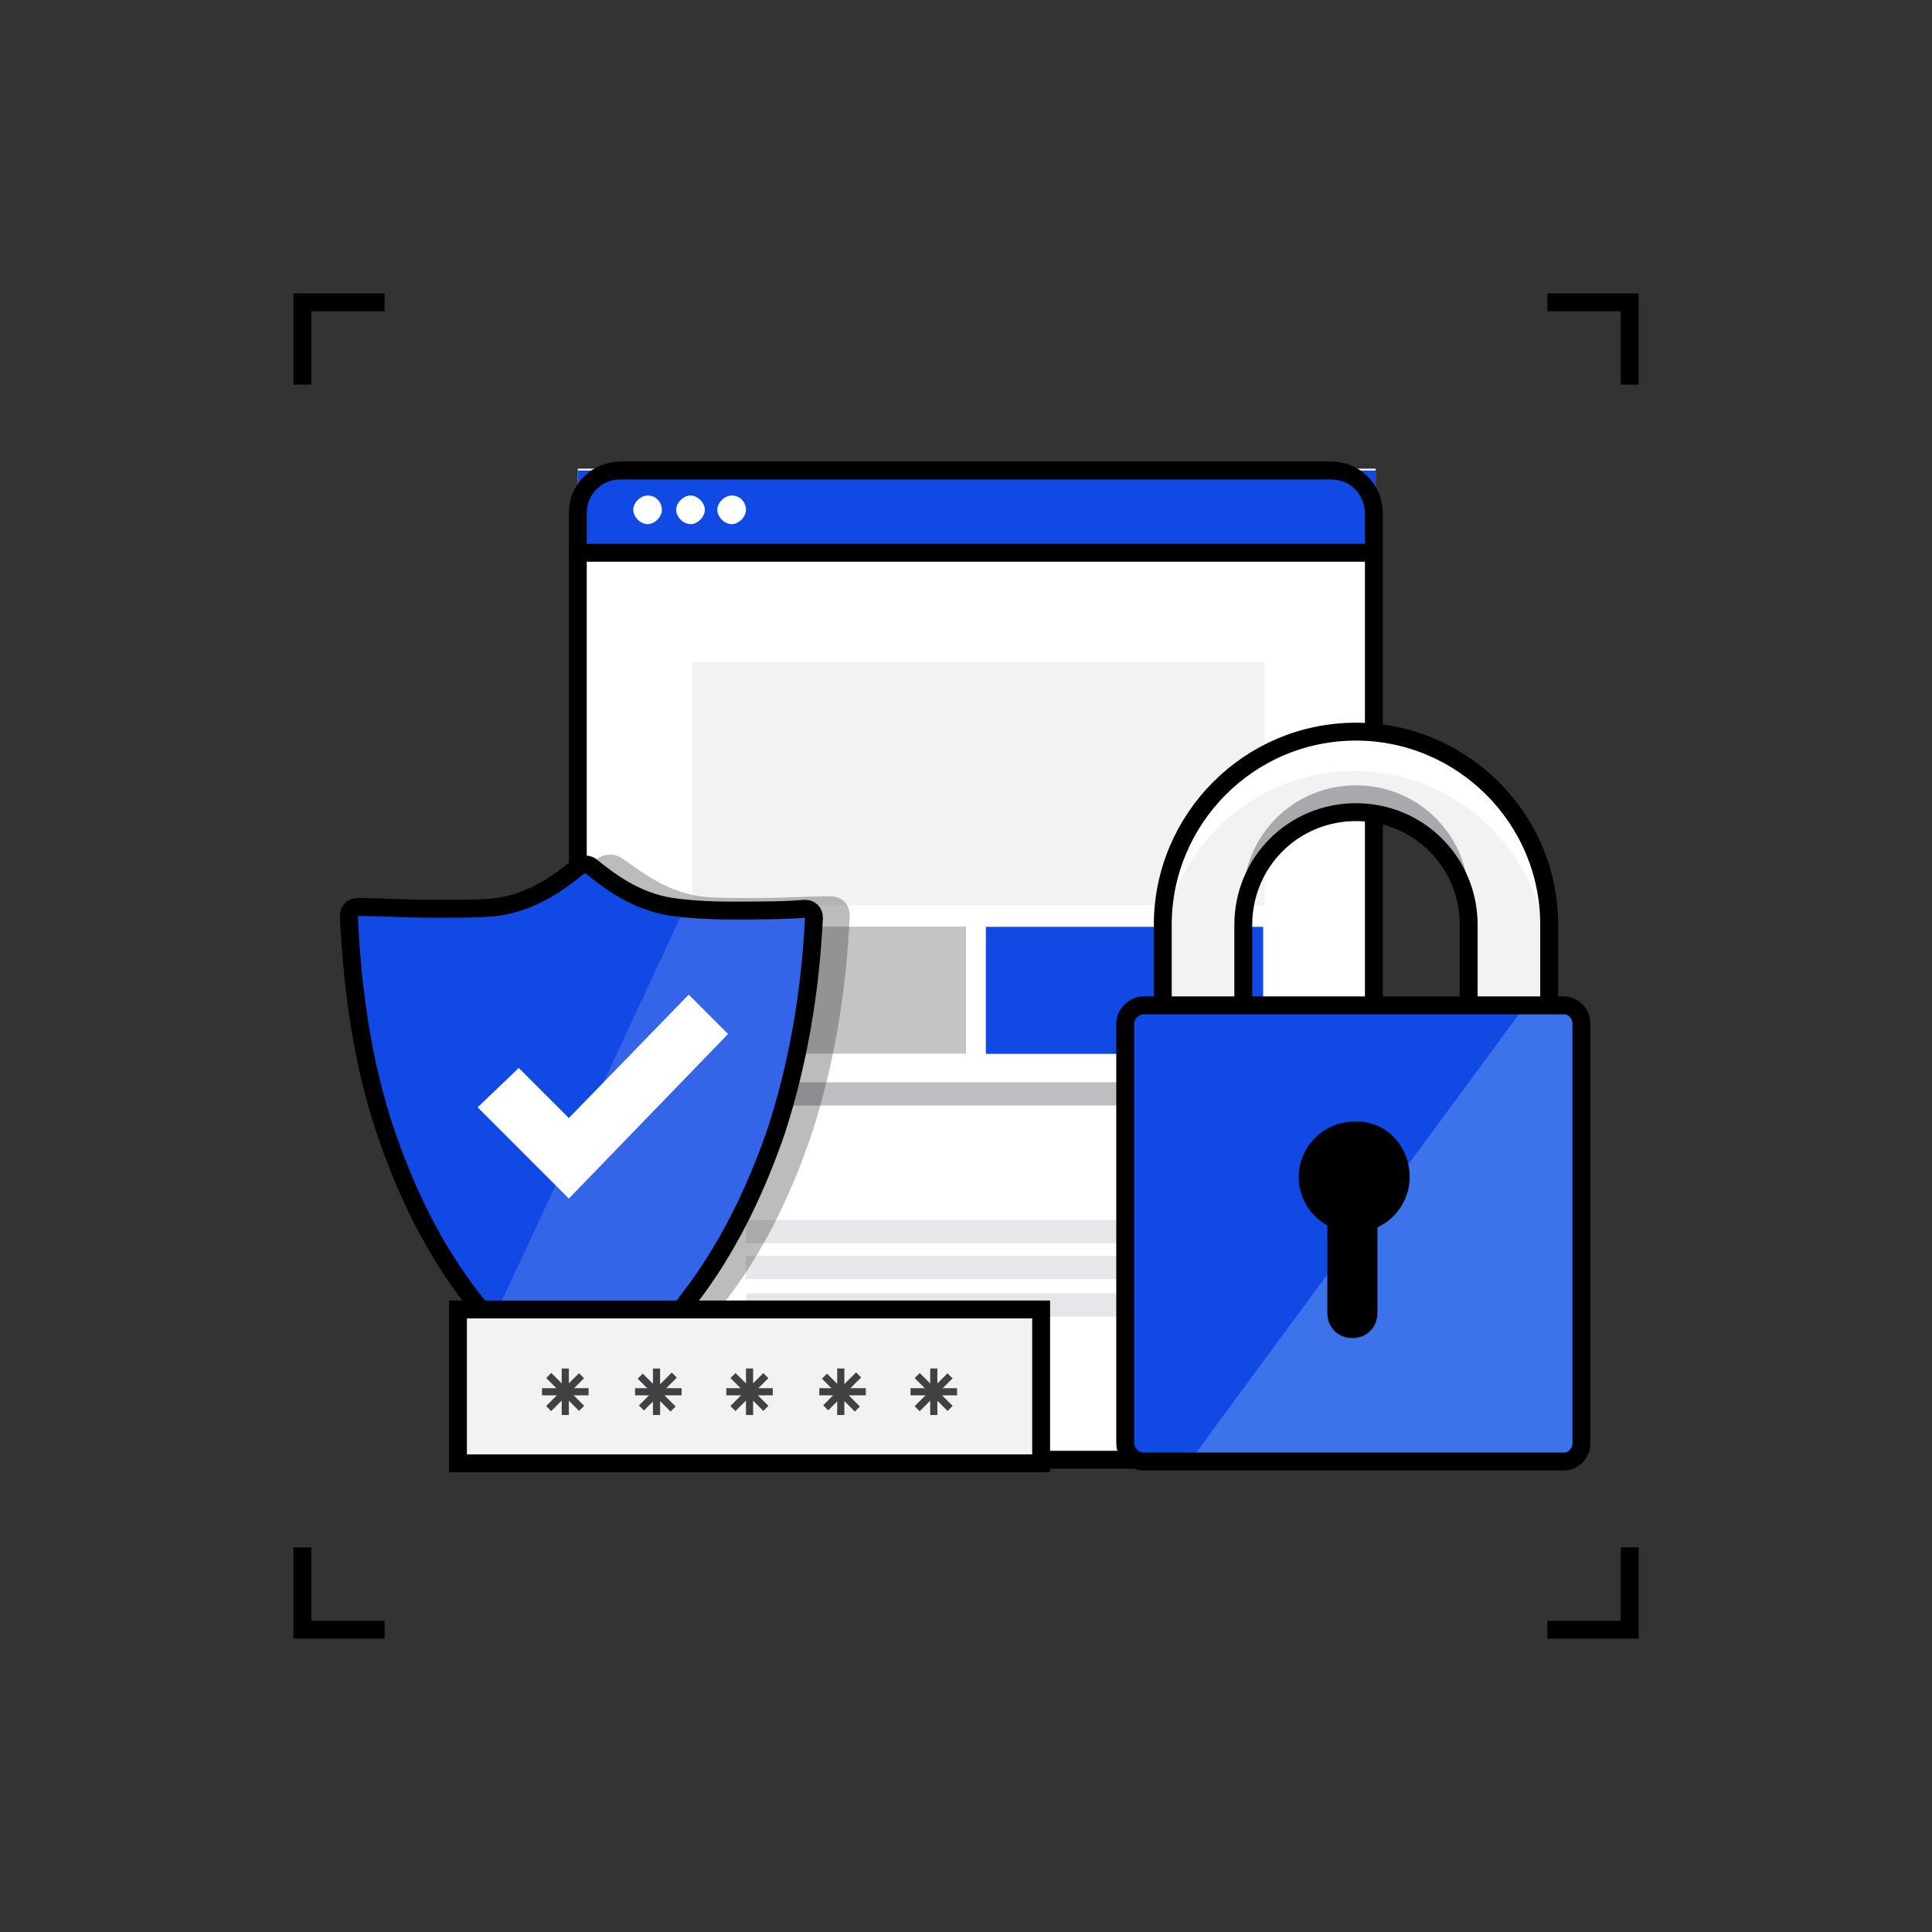 <?xml version="1.0" encoding="utf-8"?>
<!-- Generator: Adobe Illustrator 23.0.1, SVG Export Plug-In . SVG Version: 6.00 Build 0)  -->
<svg version="1.1" id="Layer_1" xmlns="http://www.w3.org/2000/svg" xmlns:xlink="http://www.w3.org/1999/xlink" x="0px" y="0px"
	 viewBox="0 0 108 108" style="enable-background:new 0 0 108 108;" xml:space="preserve">
<rect x="0" y="0" width="108" height="108" fill="#333333" stroke="none"/>
<style type="text/css">
	.st0{fill:#FFFFFF;}
	.st1{fill:#1149E4;}
	.st2{fill:#F1F2F2;}
	.st3{fill:#C4C4C4;}
	.st4{fill:#BCBEC0;}
	.st5{fill:#E6E7E8;}
	.st6{fill:none;stroke:#000000;stroke-miterlimit:10;}
	.st7{fill:#A7A9AC;}
	.st8{fill:#3D73EA;}
	.st9{opacity:0.3;fill:#231F20;}
	.st10{opacity:0.15;fill:#FFFFFF;}
	.st11{fill:#414042;}
</style>
<g id="titles">
</g>
<g>
	<g>
		<polygon points="17.4,21.5 16.4,21.5 16.4,16.4 21.5,16.4 21.5,17.4 17.4,17.4 		"/>
	</g>
	<g>
		<polygon points="21.5,91.6 16.4,91.6 16.4,86.5 17.4,86.5 17.4,90.6 21.5,90.6 		"/>
	</g>
	<g>
		<polygon points="91.6,91.6 86.5,91.6 86.5,90.6 90.6,90.6 90.6,86.5 91.6,86.5 		"/>
	</g>
	<g>
		<polygon points="91.6,21.5 90.6,21.5 90.6,17.4 86.5,17.4 86.5,16.4 91.6,16.4 		"/>
	</g>
</g>
<g>
	<rect id="XMLID_1586_" x="32.3" y="26.2" class="st0" width="44.6" height="55.4"/>
	<rect id="XMLID_1585_" x="32.3" y="26.3" class="st1" width="44.6" height="4.7"/>
	<rect id="XMLID_1584_" x="38.7" y="37" class="st2" width="32" height="13.6"/>
	<rect id="XMLID_1583_" x="38.7" y="51.8" class="st3" width="15.3" height="7.1"/>
	
		<rect id="XMLID_1582_" x="55.2" y="51.8" transform="matrix(-1 -1.224647e-16 1.224647e-16 -1 125.811 110.711)" class="st1" width="15.5" height="7.1"/>
	<g id="XMLID_1580_">
		<rect id="XMLID_1581_" x="41.8" y="60.5" class="st4" width="26.7" height="1.3"/>
	</g>
	<g id="XMLID_1578_">
		<rect id="XMLID_1579_" x="41.7" y="68.2" class="st5" width="26.7" height="1.3"/>
	</g>
	<g id="XMLID_1576_">
		<rect id="XMLID_1577_" x="41.7" y="70.2" class="st5" width="26.7" height="1.3"/>
	</g>
	<g id="XMLID_1574_">
		<rect id="XMLID_1575_" x="41.7" y="72.3" class="st5" width="26.7" height="1.3"/>
	</g>
	<path id="XMLID_1573_" class="st0" d="M37,28.5c0,0.4-0.4,0.8-0.8,0.8c-0.4,0-0.8-0.4-0.8-0.8c0-0.4,0.4-0.8,0.8-0.8
		C36.7,27.7,37,28.1,37,28.5z"/>
	<path id="XMLID_1572_" class="st0" d="M39.4,28.5c0,0.4-0.4,0.8-0.8,0.8c-0.4,0-0.8-0.4-0.8-0.8c0-0.4,0.4-0.8,0.8-0.8
		C39,27.7,39.4,28.1,39.4,28.5z"/>
	<path id="XMLID_1571_" class="st0" d="M41.7,28.5c0,0.4-0.4,0.8-0.8,0.8c-0.4,0-0.8-0.4-0.8-0.8c0-0.4,0.4-0.8,0.8-0.8
		C41.4,27.7,41.7,28.1,41.7,28.5z"/>
	<path id="XMLID_1570_" class="st6" d="M76.8,81.6H32.3V28.7c0-1.4,1.1-2.4,2.4-2.4h39.7c1.4,0,2.4,1.1,2.4,2.4V81.6z"/>
	<line id="XMLID_1569_" class="st6" x1="31.8" y1="30.9" x2="76.8" y2="30.9"/>
	<g id="XMLID_1565_">
		<rect id="XMLID_1566_" x="69" y="56.6" class="st4" width="14.4" height="1.6"/>
	</g>
	<g id="XMLID_1563_">
		<path id="XMLID_1564_" class="st2" d="M86.5,65.1h-4.4V51.7c0-3.5-2.8-6.3-6.3-6.3c-3.5,0-6.3,2.8-6.3,6.3v13.5H65V51.7
			c0-5.9,4.8-10.8,10.8-10.8c5.9,0,10.8,4.8,10.8,10.8V65.1z"/>
	</g>
	<g id="XMLID_1559_">
		<path id="XMLID_1562_" class="st7" d="M82.1,50.2c0-3.5-2.8-6.3-6.3-6.3c-3.5,0-6.3,2.8-6.3,6.3v1.5c0-3.5,2.8-6.3,6.3-6.3
			c3.5,0,6.3,2.8,6.3,6.3V50.2z"/>
		<rect id="XMLID_1561_" x="65" y="63.7" class="st7" width="4.4" height="1.5"/>
		<rect id="XMLID_1560_" x="82.1" y="63.7" class="st7" width="4.4" height="1.5"/>
	</g>
	<path id="XMLID_1558_" class="st0" d="M75.7,40.9c-5.9,0-10.8,4.8-10.8,10.8v2.2c0-5.9,4.8-10.8,10.8-10.8
		c5.9,0,10.8,4.8,10.8,10.8v-2.2C86.5,45.7,81.7,40.9,75.7,40.9z"/>
	<g id="XMLID_1556_">
		<path id="XMLID_1557_" class="st6" d="M86.5,65.1h-4.4V51.7c0-3.5-2.8-6.3-6.3-6.3c-3.5,0-6.3,2.8-6.3,6.3v13.5H65V51.7
			c0-5.9,4.8-10.8,10.8-10.8c5.9,0,10.8,4.8,10.8,10.8V65.1z"/>
	</g>
	<path id="XMLID_1555_" class="st1" d="M87.4,81.7H63.9c-0.5,0-1-0.5-1-1V57.2c0-0.5,0.5-1,1-1h23.5c0.6,0,1,0.5,1,1v23.5
		C88.4,81.2,88,81.7,87.4,81.7z"/>
	<path id="XMLID_1553_" class="st8" d="M87.7,81.7c0.4,0,0.7-0.3,0.7-0.7v-24c0-0.4-0.3-0.7-0.7-0.7h-2.5L66.5,81.7H87.7z"/>
	<path id="XMLID_1552_" class="st6" d="M87.4,81.7H63.9c-0.5,0-1-0.5-1-1V57.2c0-0.5,0.5-1,1-1h23.5c0.6,0,1,0.5,1,1v23.5
		C88.4,81.2,88,81.7,87.4,81.7z"/>
	<path id="XMLID_1551_" d="M78.8,65.8c0,1.7-1.4,3.1-3.1,3.1c-1.7,0-3.1-1.4-3.1-3.1c0-1.7,1.4-3.1,3.1-3.1
		C77.4,62.6,78.8,64,78.8,65.8z"/>
	<path id="XMLID_1550_" d="M75.6,74.8L75.6,74.8c-0.8,0-1.4-0.6-1.4-1.4v-6.1c0-0.8,0.6-1.4,1.4-1.4l0,0c0.8,0,1.4,0.6,1.4,1.4v6.1
		C77,74.2,76.4,74.8,75.6,74.8z"/>
	<path id="XMLID_1547_" class="st9" d="M46.4,50.1c-1.1,0-2.7,0.1-4.1,0.1c-1.5,0-2.5,0-3.2-0.1c-2-0.3-3.4-1.5-4.3-2.1
		c-0.4-0.3-1-0.3-1.4,0c-0.4,0.4-1,0.8-1.8,1.2v28.3c0.7,0.5,1.2,0.9,1.7,1.2c0.2,0.1,0.4,0.2,0.6,0.2c0.2,0,0.4-0.1,0.6-0.2l0,0
		c1.2-0.8,3.6-2.7,6-5.9c2.1-2.7,3.7-5.9,4.9-9.5c1.2-3.7,1.9-7.7,2.1-12.1c0-0.3-0.1-0.6-0.3-0.8C47,50.2,46.7,50.1,46.4,50.1z"/>
	<path id="XMLID_1546_" class="st1" d="M32.6,78.3c-1.2-0.7-3.6-2.5-6.1-5.7c-2.1-2.7-3.7-5.9-4.9-9.5c-1.2-3.8-1.9-7.9-2-12.4
		c1.3,0,3,0.1,4.6,0.1c1.7,0,2.9,0,3.7-0.1c2.3-0.3,3.9-1.7,4.9-2.5c1,0.8,2.6,2.2,4.9,2.5c0.7,0.1,1.8,0.2,3.3,0.2
		c1.6,0,3.4-0.1,4.6-0.1c-0.1,4.4-0.8,8.6-2.1,12.4c-1.2,3.5-2.8,6.7-4.8,9.3C36.2,75.7,33.7,77.5,32.6,78.3z"/>
	<path id="XMLID_1545_" class="st10" d="M38.3,50.7L27.5,73.9c2.1,2.4,4,3.8,5,4.4c1.2-0.7,3.6-2.6,6.1-5.9c2-2.7,3.6-5.8,4.8-9.3
		c1.3-3.8,1.9-7.9,2.1-12.4c-1.2,0-3,0.1-4.6,0.1C39.9,50.8,39,50.8,38.3,50.7z"/>
	<path id="XMLID_1544_" class="st6" d="M32.8,78.1c-0.2,0.1-0.3,0.1-0.5,0c-1.2-0.8-3.6-2.5-5.9-5.5c-2.1-2.7-3.7-5.9-4.9-9.5
		c-1.2-3.6-1.8-7.6-2-11.9c0-0.3,0.2-0.5,0.5-0.5c1.2,0,2.7,0.1,4.1,0.1c1.7,0,2.9,0,3.7-0.1c2.1-0.3,3.6-1.5,4.6-2.3
		c0.2-0.1,0.4-0.1,0.6,0c1,0.8,2.5,2,4.6,2.3c0.7,0.1,1.8,0.2,3.3,0.2c1.4,0,3,0,4.1-0.1c0.3,0,0.5,0.2,0.5,0.5
		c-0.2,4.2-0.9,8.2-2.1,11.9c-1.2,3.5-2.8,6.7-4.8,9.3C36.4,75.5,34.1,77.3,32.8,78.1z"/>
	<g id="XMLID_1542_">
		<polygon id="XMLID_1543_" class="st0" points="31.8,67 26.7,61.9 29,59.7 31.8,62.5 38.5,55.6 40.7,57.8 		"/>
	</g>
	<rect id="XMLID_1539_" x="25.6" y="73.2" class="st2" width="32.6" height="8.6"/>
	<rect id="XMLID_1537_" x="25.6" y="73.2" class="st6" width="32.6" height="8.6"/>
	<g id="XMLID_1528_">
		<g id="XMLID_1535_">
			<rect id="XMLID_1536_" x="31.4" y="76.5" class="st11" width="0.4" height="2.6"/>
		</g>
		<g id="XMLID_1533_">
			<rect id="XMLID_1534_" x="30.3" y="77.6" class="st11" width="2.6" height="0.4"/>
		</g>
		<g id="XMLID_1531_">
			
				<rect id="XMLID_1532_" x="31.4" y="76.5" transform="matrix(0.707 -0.707 0.707 0.707 -45.752 45.146)" class="st11" width="0.4" height="2.6"/>
		</g>
		<g id="XMLID_1529_">
			
				<rect id="XMLID_1530_" x="30.3" y="77.6" transform="matrix(0.707 -0.707 0.707 0.707 -45.758 45.158)" class="st11" width="2.6" height="0.4"/>
		</g>
	</g>
	<g id="XMLID_1519_">
		<g id="XMLID_1526_">
			<rect id="XMLID_1527_" x="36.5" y="76.5" class="st11" width="0.4" height="2.6"/>
		</g>
		<g id="XMLID_1524_">
			<rect id="XMLID_1525_" x="35.5" y="77.6" class="st11" width="2.6" height="0.4"/>
		</g>
		<g id="XMLID_1522_">
			
				<rect id="XMLID_1523_" x="36.5" y="76.5" transform="matrix(0.707 -0.707 0.707 0.707 -44.244 48.788)" class="st11" width="0.4" height="2.6"/>
		</g>
		<g id="XMLID_1520_">
			
				<rect id="XMLID_1521_" x="35.5" y="77.6" transform="matrix(0.707 -0.707 0.707 0.707 -44.248 48.801)" class="st11" width="2.6" height="0.4"/>
		</g>
	</g>
	<g id="XMLID_1510_">
		<g id="XMLID_1517_">
			<rect id="XMLID_1518_" x="41.7" y="76.5" class="st11" width="0.4" height="2.6"/>
		</g>
		<g id="XMLID_1515_">
			<rect id="XMLID_1516_" x="40.6" y="77.6" class="st11" width="2.6" height="0.4"/>
		</g>
		<g id="XMLID_1513_">
			
				<rect id="XMLID_1514_" x="41.7" y="76.5" transform="matrix(0.707 -0.707 0.707 0.707 -42.735 52.43)" class="st11" width="0.4" height="2.6"/>
		</g>
		<g id="XMLID_1511_">
			
				<rect id="XMLID_1512_" x="40.6" y="77.6" transform="matrix(0.707 -0.707 0.707 0.707 -42.737 52.437)" class="st11" width="2.6" height="0.4"/>
		</g>
	</g>
	<g id="XMLID_1495_">
		<g id="XMLID_1508_">
			<rect id="XMLID_1509_" x="46.8" y="76.5" class="st11" width="0.4" height="2.6"/>
		</g>
		<g id="XMLID_1506_">
			<rect id="XMLID_1507_" x="45.8" y="77.6" class="st11" width="2.6" height="0.4"/>
		</g>
		<g id="XMLID_1504_">
			
				<rect id="XMLID_1505_" x="46.8" y="76.5" transform="matrix(0.707 -0.707 0.707 0.707 -41.226 56.071)" class="st11" width="0.4" height="2.6"/>
		</g>
		<g id="XMLID_1497_">
			
				<rect id="XMLID_1499_" x="45.8" y="77.6" transform="matrix(0.707 -0.707 0.707 0.707 -41.227 56.073)" class="st11" width="2.6" height="0.4"/>
		</g>
	</g>
	<g id="XMLID_1311_">
		<g id="XMLID_1493_">
			<rect id="XMLID_1494_" x="52" y="76.5" class="st11" width="0.4" height="2.6"/>
		</g>
		<g id="XMLID_1491_">
			<rect id="XMLID_1492_" x="50.9" y="77.6" class="st11" width="2.6" height="0.4"/>
		</g>
		<g id="XMLID_1485_">
			
				<rect id="XMLID_1486_" x="52" y="76.5" transform="matrix(0.707 -0.707 0.707 0.707 -39.718 59.714)" class="st11" width="0.4" height="2.6"/>
		</g>
		<g id="XMLID_1365_">
			
				<rect id="XMLID_1422_" x="50.9" y="77.6" transform="matrix(0.707 -0.707 0.707 0.707 -39.721 59.729)" class="st11" width="2.6" height="0.4"/>
		</g>
	</g>
</g>
</svg>
